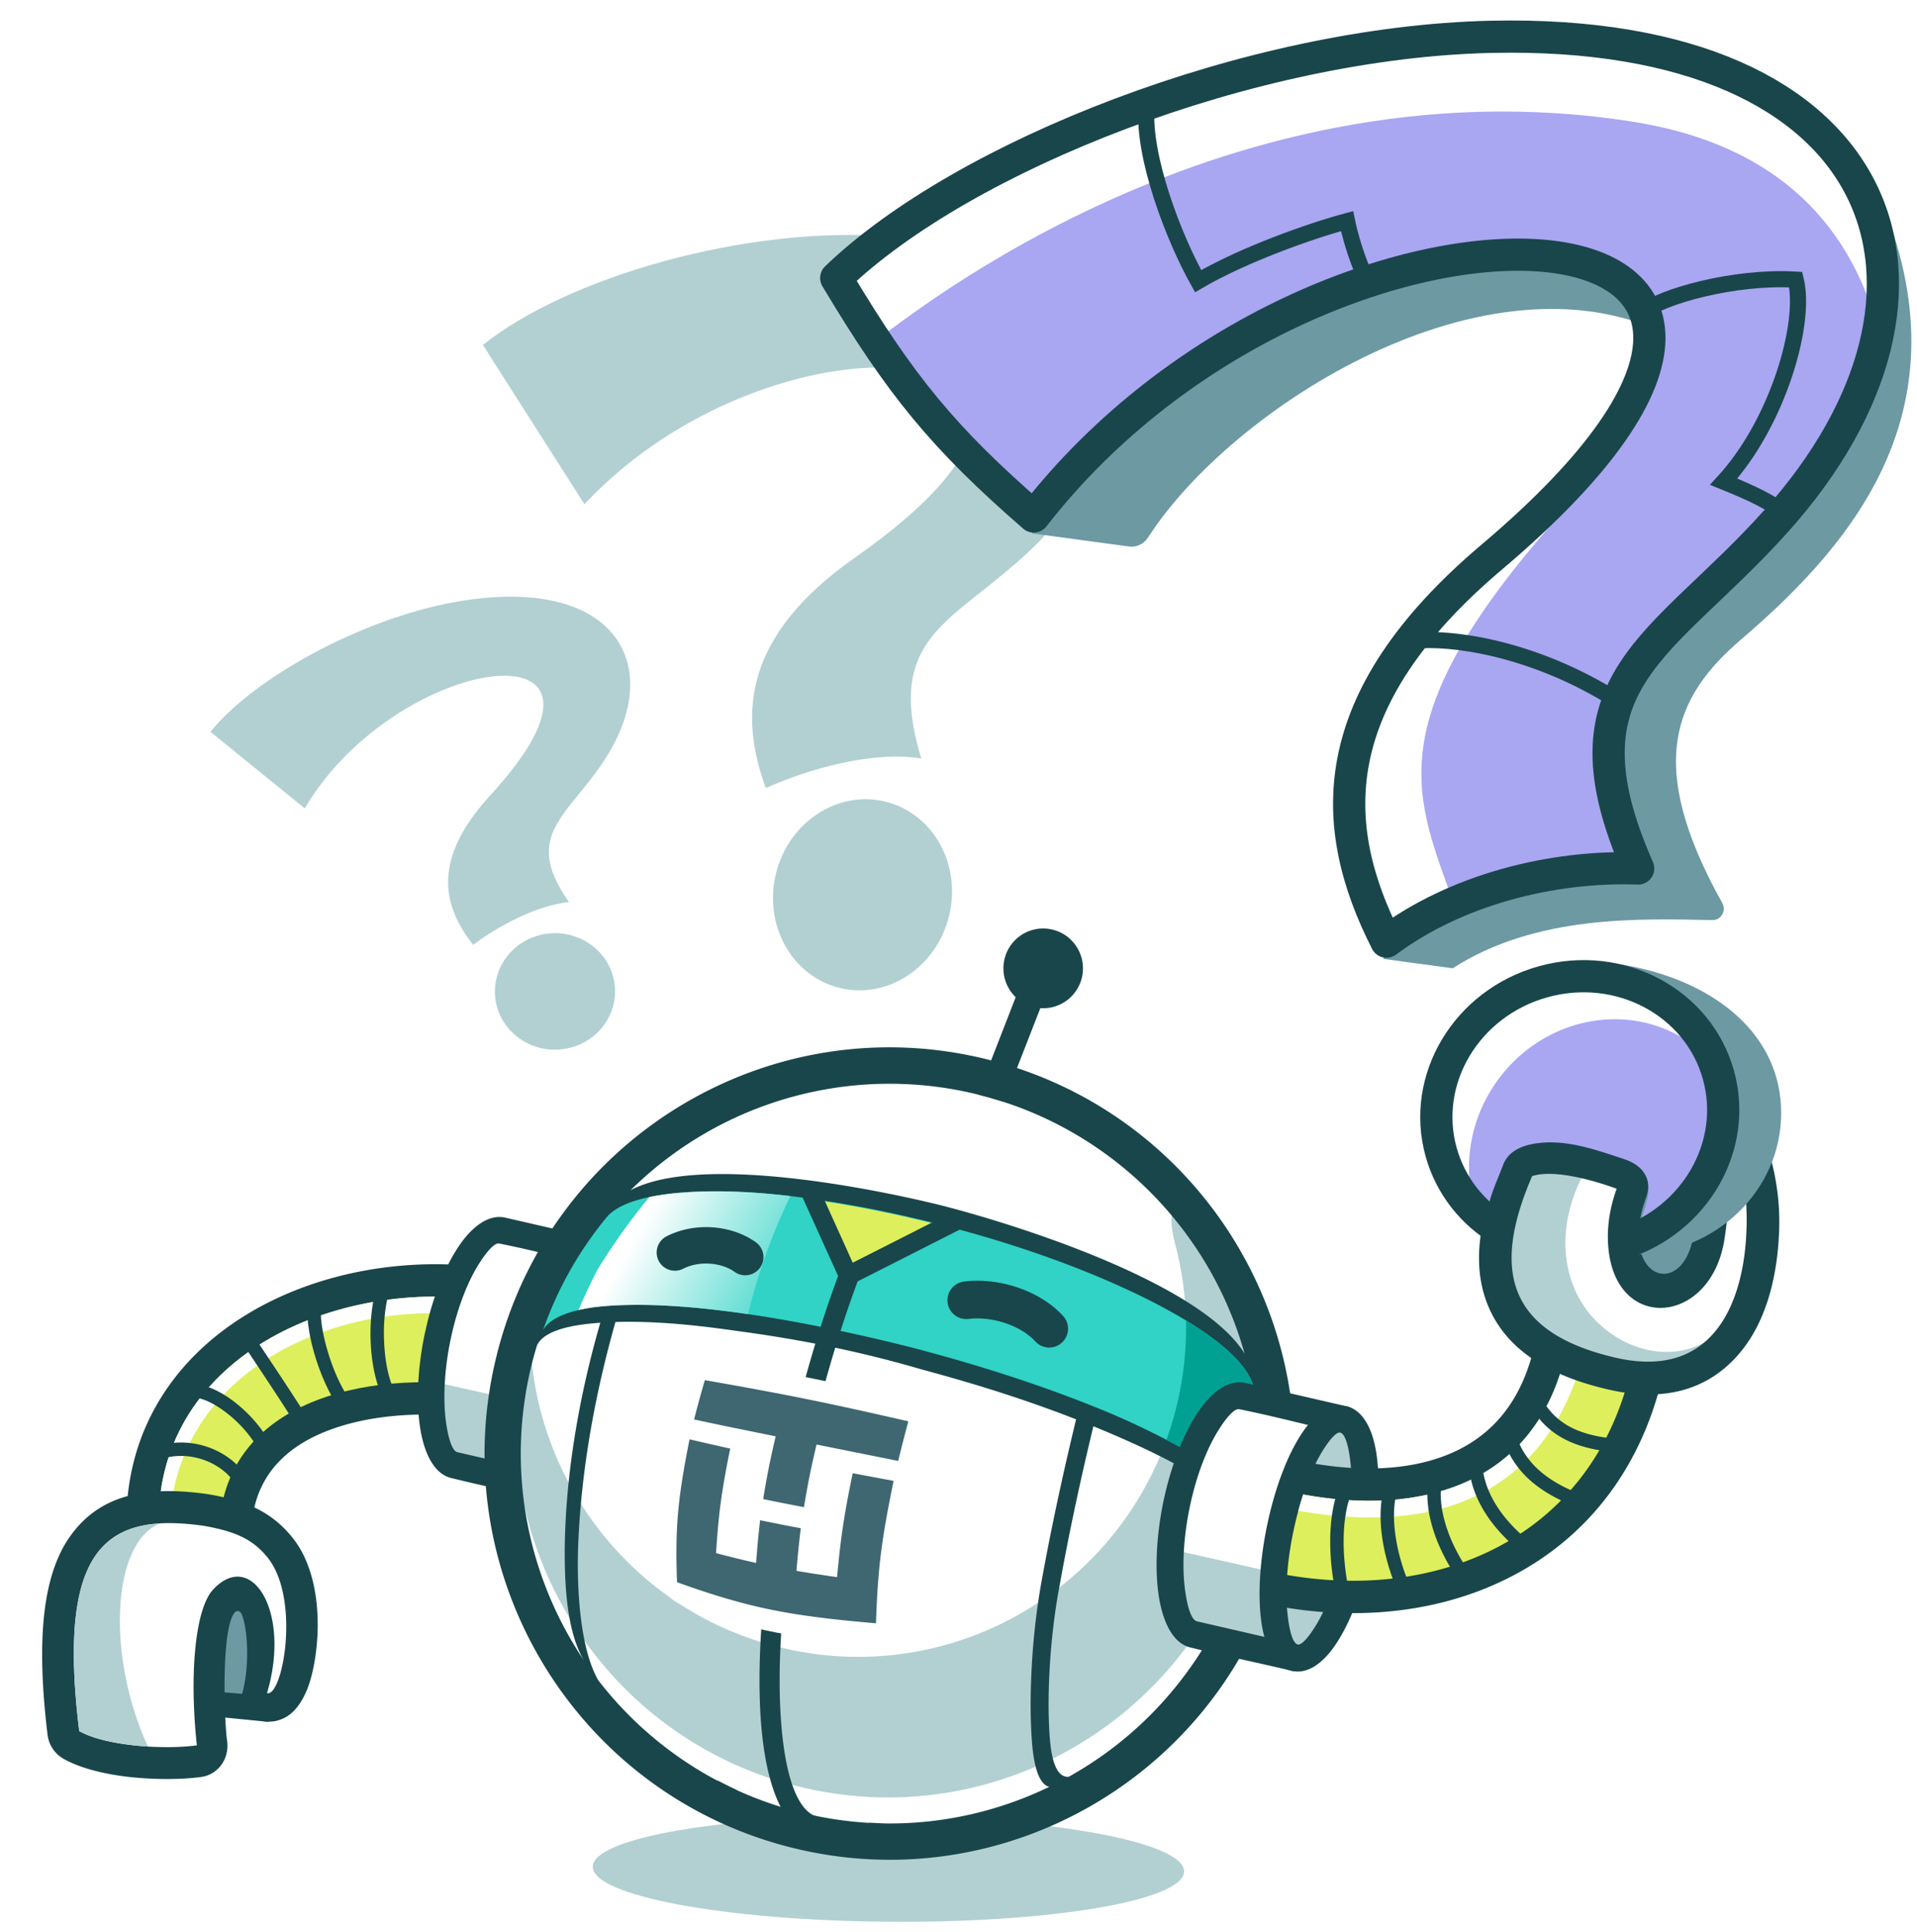 <svg xmlns="http://www.w3.org/2000/svg" width="366" height="369" fill="none" viewBox="0 0 366 369">
  <g clip-path="url(#a)">
    <g fill="#B2D0D2" filter="url(#b)">
      <path d="m92.195 65.872 19.383 30.404c37.996-40.484 110.954-31.378 51.726 10.15-21.328 14.955-22.255 29.82-17.102 44.063 8.074-3.64 20.439-7.157 29.679-5.662-5.551-18.37 1.25-23.758 11.573-31.936 2.732-2.164 5.71-4.524 8.771-7.371 26.48-24.626 19.676-56.667-26.106-60.346-27.542-2.212-61.864 7.806-77.924 20.698ZM160.294 188.647c9.124 2.248 18.483-3.892 20.902-13.714 2.42-9.822-3.015-19.606-12.139-21.854-9.124-2.248-18.482 3.892-20.902 13.714-2.42 9.822 3.015 19.607 12.139 21.854Z"/>
    </g>
    <g fill="#B2D0D2" filter="url(#c)">
      <path d="m40.181 139.748 18.004 14.618c17.518-29.892 66.577-36.489 35.439-2.516-11.213 12.234-9.176 21.081-3.295 28.571 4.603-3.449 12.019-7.527 18.293-8.162-6.872-9.839-3.406-14.103 1.854-20.574 1.392-1.713 2.91-3.579 4.395-5.745 12.845-18.734 2.73-36.365-27.694-31.035-18.303 3.207-38.842 14.677-46.996 24.843ZM106.269 200.44c6.332-.176 11.327-5.297 11.156-11.439-.17-6.141-5.442-10.976-11.775-10.8-6.332.176-11.327 5.297-11.156 11.438.171 6.142 5.443 10.977 11.775 10.801Z"/>
    </g>
    <path fill="#B2D0D2" d="M169.537 366.974c-31.173-.251-56.407-4.958-56.363-10.515.044-5.556 25.351-9.857 56.524-9.607 31.173.251 56.408 4.958 56.364 10.514-.045 5.557-25.351 9.858-56.525 9.608Z"/>
    <path fill="#19464A" fill-rule="evenodd" d="m102.207 266.845 3.545-15.846c.719-3.257-1.264-6.496-4.475-7.324-15.813-4.084-33.872-2.641-48.667 4.366-15.48 7.342-26.571 20.423-28.256 37.906a6.153 6.153 0 0 0 4.598 6.585l11.53 2.975c1.79.458 3.493.158 5.02-.88 1.51-1.039 2.404-2.536 2.633-4.367 1.14-9.436 7.529-14.806 16.146-17.676 9.39-3.116 21.06-3.063 30.66-1.039 3.282.705 6.529-1.408 7.266-4.7Z" clip-rule="evenodd"/>
    <path fill="#DEEF5D" d="M96.203 265.505c-21.008-4.437-51.23-.335-54.178 24.014l-11.548-2.975c3.001-31.022 39.962-44.455 69.253-36.885l-3.527 15.846Z"/>
    <path fill="#fff" d="m32.706 287.107-2.229-.563c3.001-31.022 39.962-44.455 69.253-36.885l-.702 3.187c-1.667-.37-3.422-.74-4.036-.88-26.712-5.37-58.46 7.271-62.286 35.141Z"/>
    <path fill="#fff" fill-rule="evenodd" d="M86.674 279.767c-4.019-1.057-5.686-12.078-3.141-24.402 2.562-12.324 8.336-21.303 12.355-20.388l19.06 4.402-9.267 44.754-19.007-4.366Z" clip-rule="evenodd"/>
    <path fill="#B2D0D2" fill-rule="evenodd" d="M86.673 279.765c-3.071-.81-4.773-7.43-4.264-16.004l26.272 5.916-3.001 14.454-19.007-4.366Z" clip-rule="evenodd"/>
    <path fill="#19464A" d="M86.043 282.214c-3.124-.81-5.212-4.701-5.932-10.3-.614-4.648-.368-10.704.948-17.06l.298-1.32c1.387-6.109 3.545-11.374 5.88-15.018 2.773-4.349 6.054-6.655 9.126-6.021 6.388 1.461 12.776 2.94 19.164 4.419a2.53 2.53 0 0 1 1.896 2.975l-9.267 44.772c-.28 1.356-1.632 2.254-2.983 1.954-6.353-1.514-12.794-2.834-19.112-4.401h-.018Zm-.93-10.951c.456 3.486 1.246 5.792 2.194 6.039l16.427 3.785 8.248-39.789c-5.475-1.268-11.197-2.764-16.672-3.838-.808-.176-2.194 1.267-3.809 3.785-2.053 3.222-3.966 7.923-5.23 13.433l-.263 1.215c-1.193 5.775-1.421 11.233-.895 15.37Z"/>
    <path fill="#DEEF5D" d="M105.675 284.152c4.031 1.041 9.376-8.141 11.939-20.508 2.562-12.366 1.372-23.236-2.659-24.276-4.031-1.041-9.376 8.14-11.938 20.507-2.563 12.367-1.372 23.236 2.658 24.277Z"/>
    <path fill="#19464A" d="M115.58 236.913c3.141.81 5.089 4.612 5.686 10.07.509 4.648.158 10.722-1.176 17.166a89.292 89.292 0 0 1-.755 3.292c-1.421 5.546-3.404 10.335-5.51 13.662-2.563 4.032-5.564 6.162-8.547 5.546l-.176-.053h-.052c-3.142-.809-5.09-4.595-5.687-10.07-.509-4.63-.158-10.722 1.194-17.166a68.13 68.13 0 0 1 .737-3.275c1.439-5.563 3.405-10.352 5.511-13.679 2.562-4.032 5.563-6.162 8.547-5.529l.175.036h.053Zm.667 10.634c-.369-3.31-1.036-5.476-1.931-5.705v-.017c-.667-.141-1.843 1.109-3.229 3.31-1.843 2.887-3.58 7.165-4.879 12.218a60.142 60.142 0 0 0-.702 3.046c-1.229 5.898-1.562 11.426-1.106 15.581.351 3.31 1.018 5.458 1.913 5.687v.017c.685.141 1.861-1.109 3.247-3.292 1.825-2.887 3.563-7.165 4.861-12.218.281-1.092.527-2.113.72-3.046 1.228-5.916 1.544-11.444 1.106-15.581Z"/>
    <path fill="#fff" d="M151.314 349.769c39.749 10.264 80.267-13.741 90.499-53.617 10.231-39.875-13.698-80.522-53.447-90.786-39.75-10.264-80.267 13.741-90.499 53.617-10.231 39.876 13.698 80.522 53.447 90.786Z"/>
    <path fill="#B2D0D2" fill-rule="evenodd" d="M230.204 234.893c9.606 15.841 13.064 35.427 8.105 54.81-9.789 38.125-48.543 61.087-86.547 51.267-38.022-9.82-60.912-48.679-51.123-86.822.183-.679.366-1.376.567-2.037-.695 28.543 18.243 54.865 47.006 62.28 33.485 8.646 67.628-11.582 76.246-45.173 2.781-10.829 2.562-21.733-.128-31.81-2.251-8.499 1.574-9.618 5.874-2.515Z" clip-rule="evenodd"/>
    <path fill="#19464A" fill-rule="evenodd" d="M189.114 202.459c41.348 10.687 66.234 52.959 55.599 94.438-10.653 41.48-52.791 66.445-94.139 55.776-41.348-10.669-66.252-52.959-55.599-94.438 10.635-41.48 52.791-66.445 94.139-55.776Zm13.215 100.16c-2.053 10.775-2.474 22.377-1.877 29.508.368 4.524 1.474 7.324 3.58 7.165a70.306 70.306 0 0 0 23.464-21.197 59.008 59.008 0 0 0 1.72-2.571 70.076 70.076 0 0 0 5.002-9.366c-2.264 4.067-4.756 6.338-6.897 5.792-4.089-1.056-5.3-12.095-2.703-24.648.492-2.342 1.071-4.577 1.738-6.637-5.476-3.117-11.864-5.951-17.603-8.31-2.422 10.017-4.598 20.106-6.424 30.264Zm35.294-44.138c-6.757-24.085-25.799-42.993-50.229-49.296-23.815-6.162-49.298.598-67.006 18.099 14.092-7.483 50.597.686 59.723 2.993 15.163 3.908 49.316 14.929 57.512 28.204Zm-38.646 42.853c1.843-10.141 4.054-20.282 6.476-30.3-9.88-3.855-19.27-6.778-29.519-9.542-10.916-3.204-22.499-5.634-34.767-7.271-7.722-1.127-15.83-2.007-23.658-1.779a199.41 199.41 0 0 0-3.001 11.867c-2.334 10.528-3.861 21.497-4.159 32.113-.158 6.796.298 18.169 3.861 24.419a70.261 70.261 0 0 0 23.184 19.42 7.18 7.18 0 0 1-.597-.405 58.777 58.777 0 0 0 3.633 1.831c.211.123.404.229.614.317a70.222 70.222 0 0 0 11.25 3.943 70.322 70.322 0 0 0 13.742 2.148c-.053-.017-.123-.035-.176-.053 1.088.071 2.159.124 3.247.159 10.986.123 21.639-2.359 31.222-6.99-1.755-.44-2.756-3.222-3.194-7.377-.79-7.887-.334-20.968 1.842-32.5Zm-87.487 15.74c-10.864-16.163-15.04-36.744-9.828-57.114.263-1.021.561-2.042.86-3.046 1.597-3.433 8.775-4.084 12.092-4.331-3.949 13.627-6.669 28.892-6.792 43.328-.018 6.444.316 15.529 3.668 21.163Z" clip-rule="evenodd"/>
    <path fill="#30D3C5" fill-rule="evenodd" d="M239.335 264.747a70.72 70.72 0 0 1 .105 24.772l-.053-.053c-.403-7.588-21.358-17.007-27.255-19.525-12.426-5.211-25.29-9.296-38.33-12.694-15.181-3.82-42.489-9.718-60.232-7.641-2.983.388-8.301 1.479-9.881 4.384a70.084 70.084 0 0 1 12.391-21.849c2.79-2.834 8.371-3.785 12.127-4.225 12.32-1.303 26.097.599 38.593 3.028 17.234 3.469 35.837 9.05 51.896 16.972 6.142 3.081 18.48 9.719 20.604 16.726l.035.105Z" clip-rule="evenodd"/>
    <path fill="#00A193" d="M226.432 252.147a62.904 62.904 0 0 1-1.973 17.071 63.851 63.851 0 0 1-1.76 5.723c6.71 3.518 14.103 8.185 16.145 12.524a71.951 71.951 0 0 0 1.615-11.751 70.985 70.985 0 0 0-1.125-10.967l-.035-.105c-1.404-4.634-7.274-9.106-12.867-12.495Z"/>
    <path fill="url(#d)" d="M150.906 228.399c-7.699-.907-15.451-1.249-22.699-.483a47.729 47.729 0 0 0-4.242.673 124.124 124.124 0 0 0-9.958 13.97 124.733 124.733 0 0 0-3.567 7.612c1.144-.27 2.24-.449 3.13-.565 8.383-.981 18.901-.182 29.266 1.337a110.63 110.63 0 0 1 8.07-22.544Z"/>
    <path fill="#DEEF5D" fill-rule="evenodd" d="m155.979 229.238.123.017.789.124.79.123.79.123.79.123.807.124.807.14.808.141.807.141.807.141.808.158.824.141.808.159.825.158 1.14.229 1.124.247 1.14.228 1.141.247 1.158.264 1.141.246 1.141.282 1.158.264 1.141.282 1.141.282 1.158.281.772.212-18.041 9.014-5.897-13.891Z" clip-rule="evenodd"/>
    <path fill="#DEEF5D" fill-rule="evenodd" d="m155.979 229.238.123.017.789.124.79.123.79.123.79.123.807.124.807.14.808.141.807.141.807.141.808.158.824.141.808.159.825.176 1.14.211 1.124.247 1.14.228 1.141.247 1.158.264 1.141.246 1.141.282 1.158.264 1.141.282 1.141.282 1.158.281.772.212-18.041 9.014-5.897-13.891Z" clip-rule="evenodd"/>
    <path fill="#19464A" d="M156.121 346.949a1.933 1.933 0 0 1 1.386 2.359 1.926 1.926 0 0 1-2.351 1.391c-6.231-1.602-9.635-11.462-10.092-26.075-.438-13.891 1.632-32.342 6.301-52.095.456-1.902.86-3.539 1.211-4.877 2.457-9.631 5.335-18.592 8.406-26.55l3.756.968c-3.071 7.923-5.949 16.884-8.424 26.532a487.633 487.633 0 0 0-1.211 4.842c-4.598 19.402-6.616 37.483-6.195 51.057.403 12.817 2.843 21.321 7.213 22.448ZM202.97 251.292c-4.415-4.819-11.949-7.225-18.291-6.642l-.61.065-.184.029a3.597 3.597 0 0 0 .885 7.132l.185-.018.422-.046c4.386-.394 9.595 1.403 12.287 4.341a3.597 3.597 0 1 0 5.306-4.861ZM127.339 236.046c5.402-2.721 12.319-2.114 16.889 1.117a3.479 3.479 0 1 1-4.016 5.68c-2.452-1.733-6.62-2.159-9.745-.585a3.478 3.478 0 1 1-3.128-6.212Z"/>
    <path fill="#fff" fill-rule="evenodd" d="M227.831 312.074c-4.107-1.057-5.792-12.254-3.212-24.772 2.597-12.518 8.477-21.655 12.566-20.704l19.358 4.472-9.425 45.458-19.287-4.454Z" clip-rule="evenodd"/>
    <path fill="#B2D0D2" fill-rule="evenodd" d="M227.831 312.074c-3.142-.809-4.862-7.535-4.353-16.25l26.694 6.004-3.054 14.701-19.287-4.455Z" clip-rule="evenodd"/>
    <path fill="#19464A" d="M221.143 304.114c-.614-4.736-.368-10.88.966-17.341l.298-1.338c1.422-6.198 3.615-11.55 5.967-15.247 2.826-4.419 6.16-6.778 9.284-6.127 6.494 1.497 12.97 2.993 19.463 4.49a2.57 2.57 0 0 1 1.931 3.028l-9.425 45.476a2.552 2.552 0 0 1-3.036 1.989c-6.441-1.549-12.987-2.87-19.41-4.472-4.089-1.056-5.581-6.866-6.038-10.458Zm5.09-.669c.456 3.539 1.264 5.881 2.229 6.127v.018l16.673 3.838 8.389-40.423c-5.564-1.285-11.373-2.799-16.936-3.909-.825-.158-2.247 1.303-3.861 3.856-2.089 3.275-4.037 8.046-5.318 13.645l-.263 1.232c-1.229 5.863-1.457 11.409-.913 15.616Z"/>
    <path fill="#B2D0D2" d="M247.116 316.54c4.095 1.057 9.524-8.269 12.127-20.832 2.603-12.562 1.394-23.603-2.7-24.661-4.095-1.057-9.525 8.27-12.128 20.832-2.603 12.563-1.394 23.604 2.701 24.661Z"/>
    <path fill="#19464A" d="M257.191 268.552c3.177.827 5.16 4.683 5.756 10.246.527 4.701.158 10.881-1.193 17.43-.263 1.25-.509 2.36-.772 3.328-1.439 5.651-3.44 10.511-5.599 13.891-2.58 4.102-5.651 6.268-8.67 5.634l-.175-.053h-.053c-3.194-.828-5.177-4.666-5.774-10.229-.526-4.718-.158-10.898 1.194-17.448.263-1.232.509-2.341.772-3.327 1.439-5.634 3.44-10.511 5.598-13.891 2.598-4.085 5.652-6.25 8.67-5.616l.176.035h.07Zm.649 10.792c-.368-3.345-1.035-5.546-1.948-5.774v-.018c-.684-.141-1.878 1.127-3.282 3.345-1.86 2.94-3.633 7.289-4.949 12.43a61.849 61.849 0 0 0-.719 3.081c-1.246 6.003-1.597 11.62-1.124 15.828.369 3.362 1.036 5.563 1.948 5.792.685.141 1.878-1.127 3.282-3.345 1.861-2.94 3.633-7.271 4.95-12.412.28-1.11.526-2.131.719-3.081 1.246-6.022 1.597-11.62 1.123-15.846Z"/>
    <path fill="#19464A" fill-rule="evenodd" d="M244.695 306.844c14.9 2.606 30.818 1.11 44.332-6.056 14.426-7.623 23.851-20.458 27.957-36.198.422-1.655.211-3.222-.649-4.7-.877-1.462-2.141-2.43-3.791-2.853l-12.408-3.204c-3.282-.845-6.651 1.144-7.494 4.419-2.299 8.803-7.125 15.564-15.532 19.226-8.336 3.627-18.41 3.451-27.202 1.831-3.037-.564-4.09 1.32-5.055 4.278a63.091 63.091 0 0 0-1.263 4.314c-.281 1.126-.562 2.235-.79 3.362a70.296 70.296 0 0 0-1.299 9.173c-.228 3.169.07 5.863 3.194 6.408Z" clip-rule="evenodd"/>
    <path fill="#DEEF5D" d="M248.803 285.381c21.921 4.032 43.525-1.479 49.79-25.564l12.426 3.205c-8.021 30.81-36.54 42.747-65.269 37.729.193-2.606.579-5.44 1.193-8.345.193-.951.439-1.99.72-3.081a66.789 66.789 0 0 1 1.14-3.944Z"/>
    <path fill="#fff" d="M248.803 285.381c21.92 4.032 43.525-1.479 49.79-25.564l3.212.828c-7.652 24.807-27.484 32.483-53.932 27.852.298-1.074.597-2.112.93-3.116Z"/>
    <path fill="#19464A" d="M152.961 228.076c-.404-.898 0-1.972.895-2.377.913-.422 1.966-.017 2.387.898l6.564 14.525 19.094-9.683a1.813 1.813 0 0 1 2.422.81c.439.88.088 1.972-.807 2.412l-20.832 10.563c-.895.405-1.966 0-2.369-.898l-7.354-16.25Z"/>
    <path fill="#6D99A3" fill-rule="evenodd" d="m51.117 326.494-21.043-2.078-1.123-22.359 5.423-4.384 17.55 3.081c.614 5.07 1.773 15.81-.807 25.74Z" clip-rule="evenodd"/>
    <path fill="#19464A" d="m49.433 323.693-17.2-1.356-.947-19.226 3.72-3.01 14.848 2.605c.263 2.412.562 5.617.597 9.12.035 3.803-.158 7.712-1.018 11.867Zm-19.586 2.993 21.043 2.077c1.105.106 2.51-1.901 2.79-3.011 1.352-5.176 3.071-9.313 3.019-14.067-.053-4.736-2.212-8.662-2.51-11.215a2.292 2.292 0 0 0-1.878-1.971l-17.445-3.064c-.649-.141-1.351 0-1.913.458l-5.44 4.384h.017a2.3 2.3 0 0 0-.86 1.901l1.124 22.201a2.255 2.255 0 0 0 2.053 2.307Z"/>
    <path fill="#fff" fill-rule="evenodd" d="M40.253 335.294c-1.615-14.929-2.457-24.648 1.264-28.68 7.95-8.574 5.493 9.455 8.67 19.068 6.423-.933 9.547-20.987 2.72-29.561-3.23-4.049-7.055-5.563-13.338-6.672-20.675-2.958-30.66 4.736-26.027 42.835 5.458 3.134 19.726 3.944 26.711 3.01Z" clip-rule="evenodd"/>
    <path fill="#19464A" fill-rule="evenodd" d="M44.852 307.884c.246-.3.966-.493 1.334.457 1.123 2.8 1.545 10.053-.035 15.37-.965 3.222.053 3.821 3.282 4.789.404.123.807.194 1.228.229 1.317.141 2.598-.123 3.809-.775 2.123-1.144 3.843-3.82 4.826-7.288.667-2.324 1.159-5.317 1.316-8.469.299-6.303-.79-13.574-4.72-18.504-2.089-2.623-4.388-4.419-7.196-5.774-2.545-1.198-5.335-1.955-8.722-2.553l-.194-.018v-.017c-11.723-1.673-20.639-.036-26.36 7.993-5.037 7.06-6.651 18.891-4.335 37.976a6.103 6.103 0 0 0 3.089 4.577c3.054 1.725 7.424 2.817 11.934 3.38 4.984.599 10.39.599 14.286.071 3.317-.458 5.44-3.574 4.967-6.902-.58-3.961-1.159-21.708 1.491-24.542Zm-7.265 25.405c-1.475-13.662-.316-26.057 3.088-29.736 7.266-7.853 14.97 4.084 10.302 19.771 3.02.74 6.406-17.993.158-25.845-2.948-3.698-6.458-5.088-12.215-6.11-18.884-2.693-28.045 4.331-23.798 39.191 5.002 2.852 16.076 3.592 22.465 2.729Z" clip-rule="evenodd"/>
    <path fill="#B2D0D2" fill-rule="evenodd" d="M30.549 290.911c-13.128.757-18.99 10.422-15.427 39.648 2.984 1.69 8.108 2.641 13.11 2.958-8.02-17.588-6.844-38.98 2.317-42.606Z" clip-rule="evenodd"/>
    <path fill="#6D99A3" fill-rule="evenodd" d="M330.651 213.302c-8.463-3.504-20.522-3.55-31.197-2.539 1.645 11.819 1.904 25.638-.706 37.757l28.863 5.352c1.698-4.752 3.334-30.413 3.04-40.57Z" clip-rule="evenodd"/>
    <path fill="#19464A" fill-rule="evenodd" d="M331.847 210.788c-4.538-1.83-9.429-3.275-14.468-4.034-5.219-.795-10.75-.961-16.603-.408-3.426.313-5.165 3.071-4.798 6.503.946 8.806-.994 25.743-2.885 34.544-.732 3.373.984 6.522 4.345 7.24.199.052.396.087.574.107l28.45 5.265c3.048.57 5.972-1.183 7.001-4 .967-2.722 1.678-9.01 2.109-16.051.506-8.338-.728-17.595-.889-23.202-.075-2.752-2.655-2.639-2.836-5.964Zm-1.98 5.909c-8.464-3.522-17.831-5.158-28.506-4.146 1.626 11.802-.004 23.85-2.614 35.969l28.863 5.351c1.698-4.752 2.569-27.019 2.257-37.174Z" clip-rule="evenodd"/>
    <path fill="#fff" fill-rule="evenodd" d="M310.904 225.167c-1.589 4.406-1.282 8.338-.819 12.433 1.943 17.201 14.409 10.332 17.102-2.042.954-4.401 1.057-13.869.839-20.691-.054-1.551 1.597-2.002 3.545.029 5.043 2.156 11.257 54.679-23.454 46.662-23.027-5.319-25.836-18.693-17.486-38.002 4.568-1.496 15.457-.176 20.273 1.611Z" clip-rule="evenodd"/>
    <path fill="#B2D0D2" fill-rule="evenodd" d="M329.856 252.603c-.251 1.879 12.767-8.01-5.6 8.716-4.117 3.735-14.701 1.503-17.077.96-4.663-1.076-14.137-1.96-17.704-7.432-9.168-14.101-5.75-39.553 13.603-32.007-6.216 10.646-5.046 21.129.214 27.773 6.633 8.357 19.266 10.826 26.564 1.99Z" clip-rule="evenodd"/>
    <path fill="#19464A" fill-rule="evenodd" d="M308.658 226.999c-1.464 4.04-1.961 8.046-1.53 11.79 1.769 15.679 19.386 14.068 22.056-1.823.832-4.973 1.334-12.391.684-20.27 4.621 1.964 10.271 49.871-21.396 42.567-21.011-4.85-23.573-17.062-15.949-34.678 4.159-1.353 11.74.8 16.135 2.414Zm5.629 1.624c1.167-3.236-.256-6.271-3.469-7.48-2.862-1.046-6.925-2.301-10.802-2.883-3.323-.492-6.638-.507-9.41.401a6.204 6.204 0 0 0-3.807 3.459c-4.45 10.308-5.811 19.325-2.828 26.884 3.095 7.832 10.39 13.406 23.082 16.329 11.433 2.649 19.324-.477 24.631-6.425 3.071-3.428 5.091-7.732 6.33-12.301 1.158-4.296 1.66-8.832 1.692-13.096.053-7.13-1.729-13.897-3.765-18.237-1.404-3.018-3.46-5.075-6.592-4.824-3.428.278-5.645.711-5.365 4.15.485 5.878.308 15.512-.685 21.419-2.09 12.408-14.61 8.09-9.012-7.396Z" clip-rule="evenodd"/>
    <path fill="#19464A" d="m186.692 209.008 7.231-18.592a7.61 7.61 0 0 1-2.229-6.831c.72-4.137 4.668-6.902 8.793-6.162 4.124.722 6.879 4.665 6.16 8.82-.685 3.874-4.195 6.55-8.021 6.268l-6.985 17.905a76.23 76.23 0 0 0-4.949-1.408ZM258.437 284.151a1.285 1.285 0 0 0-.562-1.725 1.28 1.28 0 0 0-1.72.581c-1.386 2.764-2.018 6.232-2.158 9.824-.158 4.295.386 8.767 1.228 12.306.158.687.86 1.109 1.545.951a1.278 1.278 0 0 0 .947-1.549c-.79-3.363-1.316-7.589-1.158-11.62.123-3.24.684-6.338 1.878-8.768Zm8.512-.141a1.282 1.282 0 0 0-.808-1.62 1.268 1.268 0 0 0-1.614.81c-1.018 2.993-1.141 6.444-.702 9.895.509 4.031 1.807 8.098 3.334 11.444a1.307 1.307 0 0 0 1.703.633c.631-.299.912-1.056.631-1.707-1.456-3.134-2.65-6.937-3.124-10.705-.403-3.081-.298-6.144.58-8.75Zm8.371-1.549c.14-.687-.316-1.356-1.018-1.497-.684-.141-1.351.317-1.492 1.021-.596 3.169-.263 6.497.702 9.736 1.089 3.68 2.984 7.236 5.16 10.282a1.282 1.282 0 0 0 1.79.282 1.272 1.272 0 0 0 .281-1.778c-2.018-2.835-3.773-6.127-4.774-9.525-.86-2.852-1.158-5.775-.649-8.521Zm7.652-3.381c-.035-.721-.614-1.267-1.316-1.25a1.28 1.28 0 0 0-1.246 1.321c.105 3.292 1.14 6.356 2.79 9.155 1.843 3.116 4.475 5.898 7.441 8.257.562.44 1.352.352 1.808-.211.439-.546.334-1.356-.211-1.796-2.737-2.183-5.159-4.736-6.827-7.553-1.456-2.447-2.351-5.106-2.439-7.923Zm6.388-5.299a1.272 1.272 0 0 0-1.597-.863 1.292 1.292 0 0 0-.86 1.602c1.036 3.398 2.896 6.11 5.388 8.293 2.457 2.13 5.476 3.75 8.898 5.018a1.27 1.27 0 0 0 1.65-.74 1.301 1.301 0 0 0-.755-1.655c-3.141-1.162-5.914-2.641-8.108-4.56-2.124-1.866-3.738-4.19-4.616-7.095Zm4.827-6.919a1.279 1.279 0 0 0-1.738-.511 1.302 1.302 0 0 0-.509 1.743c1.755 3.134 4.002 5.282 6.81 6.743 2.72 1.409 5.932 2.148 9.652 2.483a1.296 1.296 0 0 0 1.387-1.18 1.255 1.255 0 0 0-1.159-1.373c-3.404-.317-6.3-.968-8.722-2.218-2.334-1.215-4.247-3.029-5.721-5.687ZM45.08 283.535a1.288 1.288 0 0 0 1.773.369c.58-.369.755-1.162.386-1.76-1.877-2.923-4.756-4.912-7.897-5.933-3.317-1.057-6.915-1.022-9.916.228a1.27 1.27 0 0 0-.685 1.673 1.264 1.264 0 0 0 1.668.687c2.422-1.004 5.405-1.022 8.143-.141 2.615.845 5.002 2.482 6.529 4.877Zm18.78-16.075a1.258 1.258 0 0 0 1.754.405 1.282 1.282 0 0 0 .404-1.76c-1.369-2.201-2.703-5.388-3.598-8.574-.842-2.94-1.316-5.845-1.123-7.87a1.28 1.28 0 0 0-1.158-1.391 1.265 1.265 0 0 0-1.387 1.144c-.228 2.377.281 5.617 1.194 8.821.965 3.398 2.404 6.831 3.913 9.225Zm-8.39 2.993a1.297 1.297 0 0 0 1.773.405 1.307 1.307 0 0 0 .404-1.778c-1.826-2.887-4.44-6.831-6.336-9.665-1.07-1.62-1.983-2.976-2.58-3.909-.369-.581-1.176-.757-1.773-.387a1.318 1.318 0 0 0-.386 1.778c.51.792 1.475 2.236 2.615 3.944 1.808 2.729 4.335 6.514 6.283 9.612Zm-6.88 5.089a1.274 1.274 0 0 0 1.756.404 1.286 1.286 0 0 0 .386-1.778c-1.667-2.623-3.984-4.982-6.318-6.725-2.545-1.884-5.195-3.046-7.196-3.081a1.275 1.275 0 0 0-1.299 1.25c0 .722.562 1.303 1.264 1.303 1.457.035 3.563 1.021 5.704 2.605 2.123 1.567 4.194 3.68 5.704 6.022Zm24.817-8.17c.386.599 1.175.793 1.772.405.597-.369.79-1.162.404-1.76-1.211-1.972-2.036-5.546-2.229-9.455-.21-3.679.14-7.605 1.21-10.704a1.273 1.273 0 1 0-2.403-.827c-1.194 3.433-1.58 7.693-1.37 11.672.229 4.314 1.194 8.345 2.616 10.669Z"/>
    <path fill="#fff" fill-rule="evenodd" d="M174.472 267.642c-6.408-1.575-12.842-3.089-19.301-4.407-6.451-1.317-12.943-2.43-19.443-3.422-2.14-.328-4.485 1.06-5.069 3.079-1.759 6.071-3.329 12.191-4.259 18.429-.932 6.246-1.173 12.66-.825 19.152.118 2.176 2.047 4.885 4.092 5.714 6.082 2.468 12.285 4.35 18.555 5.561 6.268 1.209 12.646 1.818 19.034 2.225 2.126.135 3.794-1.62 3.875-3.768.244-6.465.822-12.889 1.903-19.183 1.08-6.298 2.619-12.511 4.252-18.702.539-2.045-.694-4.157-2.814-4.678Z" clip-rule="evenodd"/>
    <path fill="#3E6771" fill-rule="evenodd" d="M173.422 271.412c-6.45-1.476-12.904-2.925-19.379-4.238-6.47-1.314-12.973-2.488-19.47-3.623-.73 2.497-1.42 4.997-2.052 7.505 2.593.559 5.191 1.107 7.787 1.639 2.591.531 5.192 1.059 7.79 1.585a184.015 184.015 0 0 0-1.315 5.97 189.821 189.821 0 0 0-1.076 6.01c2.591.534 5.185 1.048 7.782 1.543.337-2.004.689-4.012 1.089-5.997.4-1.992.859-3.977 1.313-5.962 2.602.521 5.204 1.048 7.798 1.567 2.597.52 5.195 1.04 7.792 1.566a352.875 352.875 0 0 1 1.941-7.565Zm-13.603 29.754a316.973 316.973 0 0 1-7.755-1.201c.22-2.721.496-5.439.823-8.136a418.802 418.802 0 0 1-7.763-1.53c-.314 2.706-.57 5.428-.763 8.159a210.138 210.138 0 0 1-7.653-1.881c.22-3.375.49-6.74.954-10.064.462-3.318 1.086-6.609 1.75-9.896a584.774 584.774 0 0 1-7.766-1.769c-.878 4.447-1.696 8.911-2.132 13.447-.436 4.543-.432 9.164-.253 13.835 6.205 2.26 12.45 4.185 18.778 5.413 6.339 1.229 12.764 1.881 19.204 2.44.152-4.621.412-9.21.997-13.742.584-4.523 1.459-8.997 2.369-13.457-2.604-.487-5.201-.971-7.809-1.463-.672 3.273-1.315 6.555-1.82 9.86-.504 3.295-.856 6.638-1.161 9.985Z" clip-rule="evenodd"/>
    <path fill="#6D99A3" d="m215.561 104.359-18.525-2.504c6.022-83.773 137.626-69.248 121.46-37.874-34.482-17.19-83.181 13.603-99.312 38.661-.785 1.22-2.185 1.911-3.623 1.717ZM332.49 122.045c22.237-19.025 43.988-45.445 25.431-86.624l-93.84 147.686 13.268 1.793c15.958-10.26 35.715-9.461 49.588-9.204 1.673.031 2.705-1.796 1.889-3.256-14.972-26.756-9.015-39.548 3.664-50.395Z"/>
    <path fill="#A9A6F2" d="M197.183 98.718c-13.599-12.71-21.634-19.59-28.603-35.513 24.182-23.32 80.707-52.859 126.688-53.86 60.81-4.647 82.937 46.358 43.69 90.213-21.684 24.23-42.297 30.293-26.372 66.377-15.566-.87-35.374 6.811-48.058 13.979-11.167-21.983-12.391-45.967 20.126-73.465 90.297-76.362-32.11-78.91-87.471-7.73Z"/>
    <path fill="#fff" d="M311.93 23.276C230.585 10.306 168.059 65.3 167.706 64.572c-8.81-3.148-5.018-5.83-7.629-12.606C223.543 3.186 300.62 1.699 335.589 15.274c25.446 16.297 25.87 38.322 22.9 47.297-6.687-24.258-24.279-35.743-46.559-39.295ZM299.112 96.884c-36.698 40.663-28.975 54.755-21.46 75.916l-12.441 7.044c-23.873-36.578 7.134-64.278 33.901-82.96Z"/>
    <path stroke="#19464A" stroke-linejoin="round" stroke-width="6.15" d="M197.364 98.625c-17.23-14.972-25.429-24.986-37.71-45.542C183.836 29.763 238.768 8.03 284.75 7.03c76.435-1.666 93.636 48.58 54.389 92.435-21.684 24.23-42.297 30.293-26.372 66.377-16.682-.593-34.946 4.184-48.057 13.979-11.168-21.983-12.392-45.968 20.125-73.466 85.222-72.07-32.11-78.91-87.471-7.73Z"/>
    <path stroke="#19464A" stroke-width="3.075" d="M218.89 20.585c-.677 9.533 5.236 24.863 9.855 33.104 8.666-5.065 21.478-9.602 28.437-11.464 1.088 5.252 3.175 10.439 4.254 12.082m52.004 5.405c3.765-3.081 17.615-7.016 29.411-6.315 2.084 8.434-3.489 27.392-13.755 38.588 5.79 2.352 8.788 3.835 11.874 6.14m-71.133 24.245c7.062-.802 22.932 1.308 38.798 11.336"/>
    <path fill="#6D99A3" d="M340.064 212.645c-.066 14.628-12.33 26.491-27.594 26.927 2.139-2.479 6.26-17.4 7.285-21.18-5.827-2.485-23.171-5.915-29.183-4.503-1.307 2.454-8.965 13.32-9.745 15.252-4.582-4.829-5.361-9.492-5.329-16.505.057-12.664 11.401-25.959 25.443-28.912 2.534-.533 8.082.292 11.057.91 15.686 3.257 28.134 13.063 28.066 28.011Z"/>
    <path fill="#A9A6F2" d="M328.152 205.5c3.783 13.595-1.289 27.765-15.342 32.182-.329-2.733.722-5.1 1.59-8.273 1.619-5.917-2.808-7.571-4.439-8.108-4.924-1.622-10.228-3.544-15.556-3.092-3.268.278-6.328 1.32-7.432 4.251-1.589 4.222-2.578 5.663-3.566 11.456-5.522-3.278-6.382-7.166-8.195-13.683-3.867-13.894 4.85-28.454 19.469-32.522 14.619-4.069 29.604 3.896 33.471 17.789Z"/>
    <path fill="#fff" d="M326.047 201.91c-1.82-4.391-4.847-8.281-8.993-11.126-11.891-8.159-28.491-4.629-37.075 7.884-7.672 11.182-6.347 25.754 2.508 34.549-3.398-8.202-2.586-18.152 3.006-26.302 8.584-12.512 25.183-16.042 37.075-7.884a25.13 25.13 0 0 1 3.479 2.879Z"/>
    <path stroke="#19464A" stroke-linejoin="round" stroke-width="6.15" d="M309.55 237.51c14.054-4.417 22.319-18.651 18.536-32.246-3.866-13.893-18.851-21.857-33.47-17.789-14.619 4.068-23.336 18.629-19.47 32.522 1.814 6.517 6.075 11.73 11.597 15.008"/>
  </g>
  <defs>
    <filter id="b" width="130.67" height="155.425" x="86.605" y="39.277" color-interpolation-filters="sRGB" filterUnits="userSpaceOnUse">
      <feFlood flood-opacity="0" result="BackgroundImageFix"/>
      <feBlend in="SourceGraphic" in2="BackgroundImageFix" result="shape"/>
      <feGaussianBlur result="effect1_foregroundBlur_5655_22225" stdDeviation="2.795"/>
    </filter>
    <filter id="c" width="92.717" height="99.084" x="33.892" y="107.65" color-interpolation-filters="sRGB" filterUnits="userSpaceOnUse">
      <feFlood flood-opacity="0" result="BackgroundImageFix"/>
      <feBlend in="SourceGraphic" in2="BackgroundImageFix" result="shape"/>
      <feGaussianBlur result="effect1_foregroundBlur_5655_22225" stdDeviation="3.145"/>
    </filter>
    <linearGradient id="d" x1="124.164" x2="154.545" y1="231.06" y2="248.264" gradientUnits="userSpaceOnUse">
      <stop stop-color="#fff"/>
      <stop offset="1" stop-color="#30D3C5"/>
    </linearGradient>
    <clipPath id="a">
      <path fill="#fff" d="M365.023.481h-365v368h365z"/>
    </clipPath>
  </defs>
</svg>
